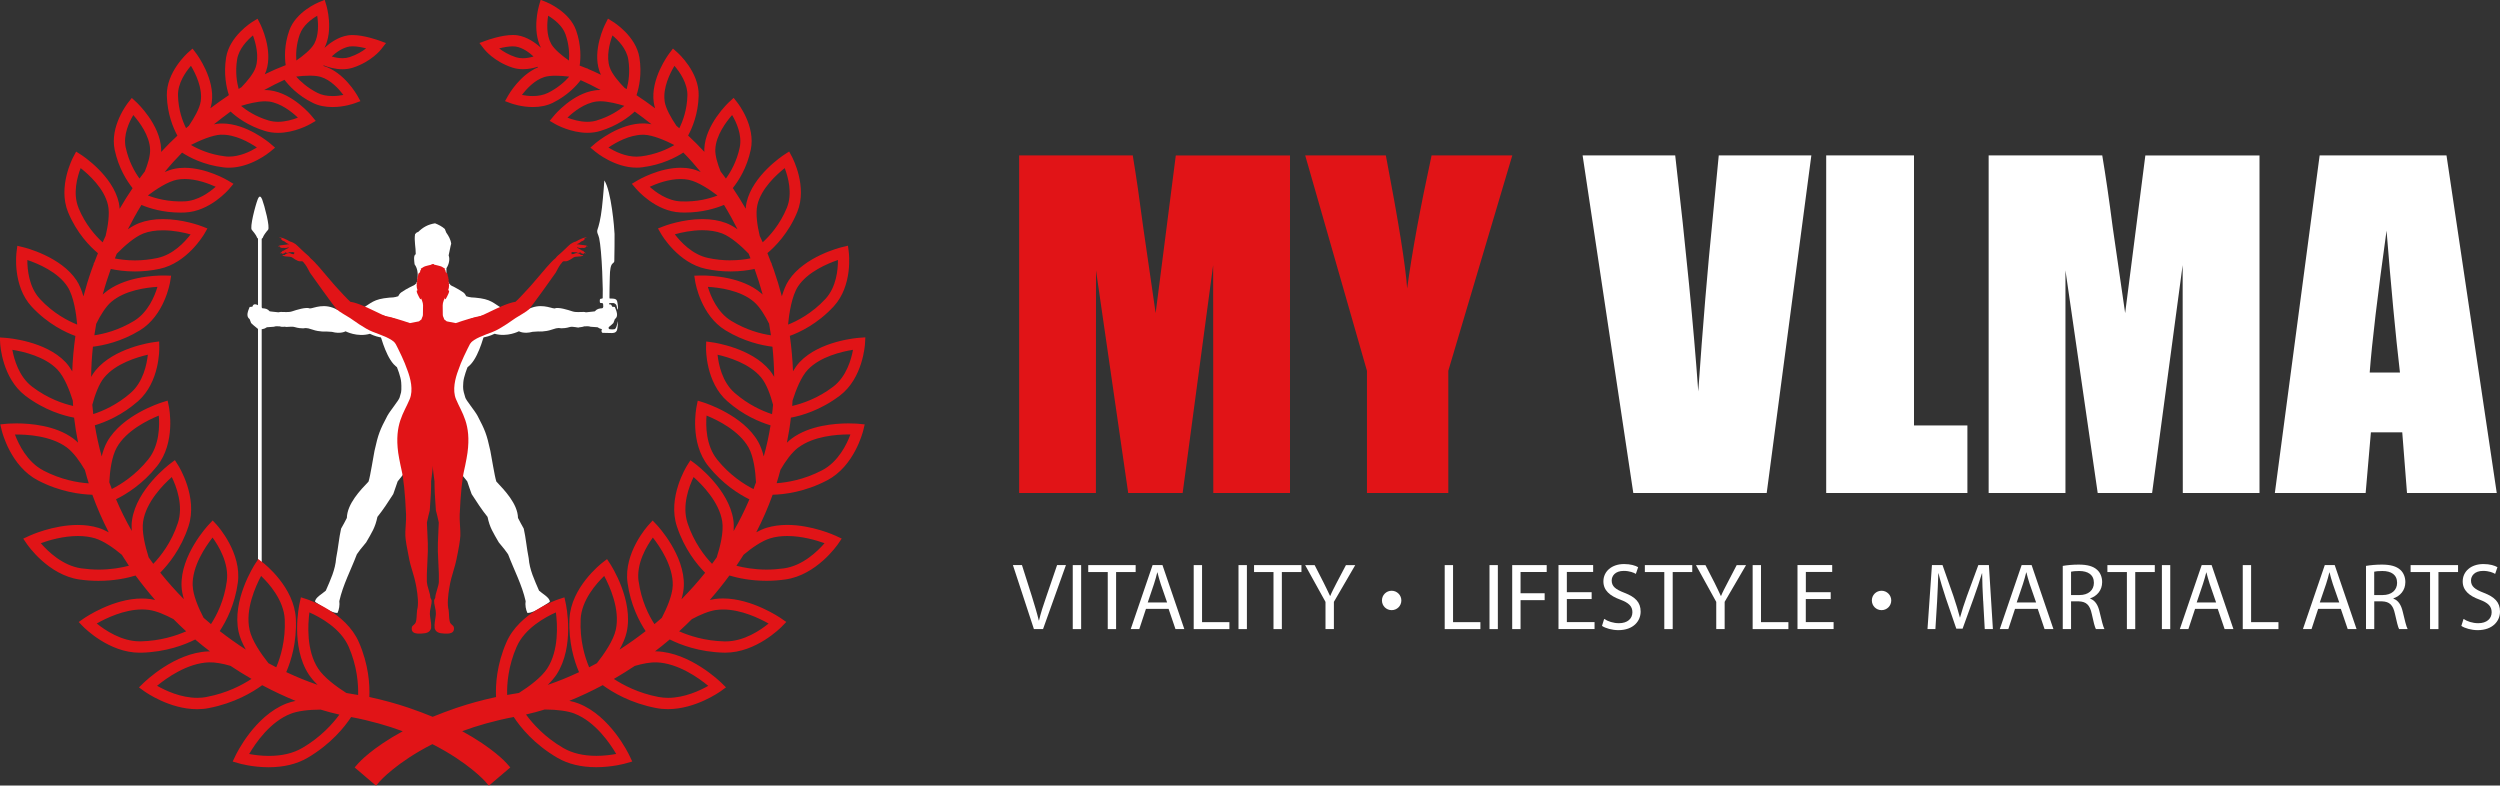 <svg xmlns="http://www.w3.org/2000/svg" id="Layer_2" data-name="Layer 2" viewBox="0 0 500 157.1"><rect x="0" y="0" width="500" height="157.1" fill="#333333" stroke="none"/><defs><style>      .cls-1 {        fill: #fff;      }      .cls-1, .cls-2 {        stroke-width: 0px;      }      .cls-2 {        fill: #e11417;      }    </style></defs><g id="Ebene_1" data-name="Ebene 1"><g><g><g><path class="cls-2" d="M258,31.08v67.52h-15.34l-.03-45.58-6.1,45.58h-10.89l-6.44-44.53-.02,44.53h-15.35V31.08h22.72c.68,4.06,1.37,8.84,2.09,14.36l2.49,17.18,4.03-31.53h22.84Z"></path><path class="cls-2" d="M302.46,31.08l-12.8,43.08v24.44h-16.27v-24.44l-12.35-43.08h16.13c2.52,13.19,3.95,22.05,4.26,26.61.97-7.2,2.61-16.08,4.89-26.61h16.13Z"></path><path class="cls-1" d="M362.27,31.08l-8.93,67.52h-26.68l-10.14-67.52h18.52c2.15,18.61,3.69,34.35,4.61,47.21.9-13,1.87-24.56,2.89-34.65l1.21-12.56h18.52Z"></path><path class="cls-1" d="M382.8,31.08v54.01h10.68v13.51h-28.24V31.08h17.56Z"></path><path class="cls-1" d="M451.9,31.08v67.52h-15.34l-.03-45.58-6.11,45.58h-10.88l-6.45-44.53v44.53h-15.36V31.08h22.72c.68,4.06,1.38,8.84,2.09,14.36l2.49,17.18,4.04-31.53h22.84Z"></path><path class="cls-1" d="M489.3,31.08l10.05,67.52h-17.95l-.95-12.13h-6.27l-1.05,12.13h-18.16l8.96-67.52h25.38ZM479.99,74.5c-.89-7.64-1.78-17.11-2.68-28.37-1.8,12.94-2.92,22.4-3.37,28.37h6.04Z"></path></g><g><g><path class="cls-1" d="M206.78,125.81l-4.2-12.8h1.81l2,6.3c.53,1.73,1.01,3.29,1.37,4.79h.04c.35-1.48.87-3.1,1.46-4.77l2.16-6.32h1.77l-4.58,12.8h-1.82Z"></path><path class="cls-1" d="M216.23,113.02v12.8h-1.68v-12.8h1.68Z"></path><path class="cls-1" d="M221.54,114.41h-3.89v-1.39h9.48v1.39h-3.91v11.41h-1.67v-11.41Z"></path><path class="cls-1" d="M229.19,121.78l-1.33,4.03h-1.71l4.37-12.8h1.97l4.37,12.8h-1.77l-1.37-4.03h-4.55ZM233.42,120.49l-1.27-3.68c-.28-.85-.47-1.6-.66-2.33h-.04c-.19.73-.38,1.53-.65,2.31l-1.25,3.7h3.87Z"></path><path class="cls-1" d="M238.74,113.02h1.67v11.41h5.47v1.39h-7.14v-12.8Z"></path><path class="cls-1" d="M249.38,113.02v12.8h-1.68v-12.8h1.68Z"></path><path class="cls-1" d="M254.7,114.41h-3.89v-1.39h9.48v1.39h-3.92v11.41h-1.67v-11.41Z"></path><path class="cls-1" d="M265.1,125.81v-5.43l-4.07-7.36h1.9l1.8,3.52c.47.97.88,1.76,1.28,2.65h.04c.34-.84.8-1.68,1.29-2.65l1.85-3.52h1.86l-4.27,7.35v5.44h-1.67Z"></path></g><g><path class="cls-1" d="M288.94,113.02h1.67v11.41h5.47v1.39h-7.14v-12.8Z"></path><path class="cls-1" d="M299.57,113.02v12.8h-1.67v-12.8h1.67Z"></path><path class="cls-1" d="M302.44,113.02h6.9v1.38h-5.23v4.25h4.82v1.38h-4.82v5.79h-1.67v-12.8Z"></path><path class="cls-1" d="M318.33,119.81h-4.96v4.61h5.54v1.39h-7.21v-12.8h6.93v1.38h-5.26v4.05h4.96v1.37Z"></path><path class="cls-1" d="M320.85,123.79c.74.49,1.81.85,2.94.85,1.7,0,2.69-.9,2.69-2.19,0-1.18-.69-1.88-2.42-2.52-2.09-.76-3.38-1.85-3.38-3.65,0-1.99,1.65-3.47,4.14-3.47,1.29,0,2.26.3,2.81.63l-.46,1.34c-.4-.25-1.25-.6-2.42-.6-1.75,0-2.41,1.04-2.41,1.92,0,1.19.78,1.78,2.54,2.46,2.17.83,3.25,1.88,3.25,3.76s-1.44,3.71-4.46,3.71c-1.24,0-2.59-.38-3.27-.85l.43-1.39Z"></path><path class="cls-1" d="M332.86,114.41h-3.89v-1.39h9.48v1.39h-3.91v11.41h-1.68v-11.41Z"></path><path class="cls-1" d="M343.25,125.81v-5.43l-4.06-7.36h1.9l1.81,3.52c.47.97.87,1.76,1.27,2.65h.04c.34-.84.8-1.68,1.3-2.65l1.83-3.52h1.87l-4.28,7.35v5.44h-1.67Z"></path><path class="cls-1" d="M350.53,113.02h1.67v11.41h5.48v1.39h-7.15v-12.8Z"></path><path class="cls-1" d="M366.13,119.81h-4.97v4.61h5.56v1.39h-7.22v-12.8h6.94v1.38h-5.27v4.05h4.97v1.37Z"></path></g><g><path class="cls-1" d="M396.63,120.19c-.09-1.78-.2-3.96-.2-5.53h-.04c-.46,1.48-.97,3.09-1.62,4.86l-2.25,6.21h-1.26l-2.09-6.09c-.61-1.83-1.1-3.46-1.47-4.98h-.04c-.04,1.59-.14,3.72-.24,5.66l-.34,5.49h-1.58l.89-12.8h2.11l2.18,6.19c.53,1.57.95,2.97,1.3,4.3h.03c.35-1.29.81-2.7,1.38-4.3l2.28-6.19h2.11l.8,12.8h-1.63l-.31-5.62Z"></path><path class="cls-1" d="M403,121.78l-1.33,4.03h-1.71l4.37-12.8h1.99l4.36,12.8h-1.77l-1.36-4.03h-4.55ZM407.22,120.49l-1.28-3.68c-.28-.85-.48-1.6-.66-2.33h-.04c-.19.73-.38,1.53-.65,2.31l-1.25,3.7h3.88Z"></path><path class="cls-1" d="M412.56,113.18c.83-.15,2.05-.26,3.17-.26,1.77,0,2.93.34,3.7,1.05.63.56,1,1.44,1,2.45,0,1.67-1.06,2.8-2.39,3.25v.06c.96.34,1.56,1.26,1.86,2.58.42,1.78.72,3.02.99,3.51h-1.71c-.21-.38-.5-1.46-.83-3.05-.38-1.77-1.09-2.44-2.58-2.5h-1.56v5.55h-1.66v-12.63ZM414.22,119.01h1.68c1.77,0,2.88-.97,2.88-2.44,0-1.64-1.2-2.37-2.95-2.37-.79,0-1.35.06-1.62.14v4.67Z"></path><path class="cls-1" d="M425.38,114.41h-3.9v-1.39h9.48v1.39h-3.91v11.41h-1.67v-11.41Z"></path><path class="cls-1" d="M434.05,113.02v12.8h-1.67v-12.8h1.67Z"></path><path class="cls-1" d="M439.01,121.78l-1.33,4.03h-1.71l4.37-12.8h1.98l4.36,12.8h-1.76l-1.37-4.03h-4.53ZM443.22,120.49l-1.27-3.68c-.29-.85-.47-1.6-.67-2.33h-.03c-.2.73-.38,1.53-.66,2.31l-1.25,3.7h3.88Z"></path><path class="cls-1" d="M448.55,113.02h1.67v11.41h5.47v1.39h-7.14v-12.8Z"></path><path class="cls-1" d="M463.63,121.78l-1.32,4.03h-1.72l4.37-12.8h1.98l4.37,12.8h-1.77l-1.37-4.03h-4.55ZM467.85,120.49l-1.28-3.68c-.29-.85-.47-1.6-.66-2.33h-.04c-.19.73-.38,1.53-.65,2.31l-1.26,3.7h3.88Z"></path><path class="cls-1" d="M473.19,113.18c.83-.15,2.05-.26,3.17-.26,1.77,0,2.92.34,3.71,1.05.62.56,1,1.44,1,2.45,0,1.67-1.06,2.8-2.39,3.25v.06c.97.34,1.55,1.26,1.86,2.58.42,1.78.72,3.02.99,3.51h-1.71c-.21-.38-.48-1.46-.83-3.05-.38-1.77-1.08-2.44-2.58-2.5h-1.56v5.55h-1.65v-12.63ZM474.84,119.01h1.7c1.76,0,2.88-.97,2.88-2.44,0-1.64-1.19-2.37-2.94-2.37-.81,0-1.35.06-1.64.14v4.67Z"></path><path class="cls-1" d="M486.01,114.41h-3.89v-1.39h9.49v1.39h-3.92v11.41h-1.68v-11.41Z"></path><path class="cls-1" d="M492.71,123.79c.73.49,1.8.85,2.94.85,1.7,0,2.68-.9,2.68-2.19,0-1.18-.68-1.88-2.41-2.52-2.09-.76-3.38-1.85-3.38-3.65,0-1.99,1.65-3.47,4.14-3.47,1.3,0,2.26.3,2.81.63l-.46,1.34c-.4-.25-1.25-.6-2.41-.6-1.75,0-2.42,1.04-2.42,1.92,0,1.19.78,1.78,2.55,2.46,2.17.83,3.25,1.88,3.25,3.76s-1.45,3.71-4.47,3.71c-1.23,0-2.58-.38-3.26-.85l.44-1.39Z"></path></g><path class="cls-1" d="M280.27,120.09c0,1.09-.87,1.94-1.94,1.94s-1.94-.85-1.94-1.94.87-1.94,1.94-1.94,1.94.87,1.94,1.94Z"></path><path class="cls-1" d="M378.25,120.09c0,1.09-.87,1.94-1.94,1.94s-1.94-.85-1.94-1.94.87-1.94,1.94-1.94,1.94.87,1.94,1.94Z"></path></g></g><g><g><path class="cls-1" d="M120.87,36.09s-.21,3.08-.48,5.45c-.27,2.36-.66,3.72-.87,4.3-.25.66.14,1.01.31,1.77.25,1.15.49,3.85.61,6.69.14,3.3.13,4.33.1,5.28,0,.21-.36.12-.48.2-.06.05-.11.12-.11.38,0,.26.03.43.14.43.2.02.43.02.47.08.05.08.11.26.09.69-.02.43-.16,1.2-.17,1.81-.01.7.12,2.09.13,2.24.01.25-.2.39-.23.45-.04.07-.08.16-.08.31,0,.15.07.4.24.4.15,0,1.58.03,1.77.04.19,0,.93.03,1.1-.63.15-.59.18-1.5.15-1.69-.04-.19-.17,1.44-.66,1.55-.27.06-.56.06-.99,0-.12-.02-.21-.17-.21-.29s.31-1.21.32-2.29c0-.79-.22-2.14-.22-2.34,0-.21.02-.31.2-.3.17,0,.68-.01.75,0,.07.02.45.15.55.49.1.34.16.82.24.82.07,0,.09-.58-.04-1.31-.06-.38-.12-.68-.46-.81-.27-.1-.7-.1-1.07-.11-.09,0-.07-.09-.08-.25-.03-.67.05-2.46.07-4.05.02-1.55.19-2.38.55-2.69.43-.38.34-.22.36-1.2.01-.82.07-3.66.04-4.71-.03-1.04-.64-8.57-2.04-10.71Z"></path><g><path class="cls-1" d="M52.41,39.85c-.18-.46-.35-.53-.43-.53s-.25.06-.43.53c-.48,1.23-1.65,5.67-1.18,6.13.26.27.85,1.07.95,1.33.1.25.14.47.67.47s.57-.21.66-.47c.1-.26.68-1.07.95-1.33.46-.47-.71-4.9-1.18-6.13Z"></path><path class="cls-1" d="M52.34,114.19s-.05.1-.37.1-.37-.1-.37-.1V47.42h.74v66.77Z"></path></g><g><path class="cls-1" d="M90.24,57.12c-.31-.28-.79-.78-.92-1.54q-.05-.45-.03-1.95c.46-.67.75-1.72.44-2.56.28-1.21.34-1.78.51-2.32-.09-.82-.53-1.6-.98-2.21-.11-.25-.2-.5-.3-.75-.56-.51-1.27-.86-1.95-1.13-1.43.24-2.37.75-3.43,1.78-.19-.08-.45.28-.57.4-.21,1.34.16,2.66.14,4-.53.23-.28,1.52-.23,2.03.68.9.71,2.15.53,3.35-.19.44-.32.68-.7.9h7.48Z"></path><path class="cls-1" d="M85.52,86.74c.36-.11.73-.17,1.13-.17.14,0,.29,0,.43.02l1.27-7.17-2.06-.65-2.07.65,1.3,7.32Z"></path><path class="cls-1" d="M86.04,85.43l-.18-1.02-.9-5.18,1.43-.46-5.79-3.12c.12.88-.18,1.02-.22,1.64-.06,1.09-.2,1.24-.46,2.22-.14.54-1.87,2.61-2.43,3.62-1.52,2.88-1.84,3.66-2.59,7.04-.25,1.2-.82,5.01-1.19,6.14-1.65,1.72-4.27,4.46-4.34,7.28-.36.71-.74,1.43-1.15,2.13-.43,1.89-.59,3.96-.99,5.91-.17,2.35-1.16,4.4-2.07,6.5-.51.5-2.28,1.46-2.13,2.25.48.24,2.88,2.22,4.47,2.21.32-.65.47-1.63.36-2.36.73-3.27,2.33-6.25,3.51-9.37q.45-.72,1.86-2.38c1.14-1.99,1.81-2.95,2.25-5.1,1.15-1.43,2.17-3,3.17-4.56.3-.85.6-1.7.88-2.54.38-.49.77-.97,1.16-1.45,1.72-2.14,3.45-4.31,4.73-6.81,0,.01,0,0,.01,0,.09-.1.61-1.19.97-1.93-.2-.41-.36-.71-.36-.65Z"></path><path class="cls-1" d="M86.95,85.43l.18-1.02.9-5.18-1.44-.46,5.79-3.12c-.11.88.18,1.02.22,1.64.06,1.09.2,1.24.46,2.22.14.54,1.88,2.61,2.43,3.62,1.51,2.88,1.84,3.66,2.58,7.04.25,1.2.83,5.01,1.2,6.14,1.63,1.72,4.27,4.46,4.33,7.28.36.71.75,1.43,1.15,2.13.43,1.89.59,3.96.99,5.91.17,2.35,1.17,4.4,2.07,6.5.51.5,2.28,1.46,2.14,2.25-.49.24-2.89,2.22-4.47,2.21-.32-.65-.48-1.63-.35-2.36-.73-3.27-2.33-6.25-3.51-9.37q-.46-.72-1.86-2.38c-1.14-1.99-1.81-2.95-2.25-5.1-1.16-1.43-2.17-3-3.18-4.56-.3-.85-.61-1.7-.88-2.54-.38-.49-.78-.97-1.16-1.45-1.72-2.14-3.46-4.31-4.73-6.81,0,.01,0,0-.01,0-.08-.1-.6-1.19-.97-1.93.21-.41.36-.71.36-.65Z"></path><path class="cls-1" d="M85.86,84.41l.18,1.02c0-.06.15.24.36.65.21-.41.36-.71.36-.65l.2-1.13c-.1,0-.2-.01-.3-.01-.28,0-.55.04-.79.12Z"></path><g><path class="cls-1" d="M83.01,56.94s-1.62.73-2.77,1.54c-.28.2-.46.49-.6.77-1.24.24-2.86,1.44-3.3,3.57-.77,3.73-.9,2.94-.63,3.28.28.36,1.19,4.69,3.01,6.73.29.32.67.61.67.61,0,0,.78,1.91.85,3.04.03.36.09,2.08.11,2.28.25,1.89,1.15.4,1.18.55.6,3.06,5.07,2.66,5.07,2.66v-25.15l-3.58.12Z"></path><path class="cls-1" d="M89.89,56.94s1.62.73,2.77,1.54c.27.2.46.49.59.77,1.25.24,2.87,1.44,3.31,3.57.76,3.73.9,2.94.63,3.28-.29.36-1.18,4.69-3.01,6.73-.29.32-.67.61-.67.61,0,0-.78,1.91-.85,3.04-.02.36-.09,2.08-.11,2.28-.25,1.89-1.14.4-1.18.55-.6,3.06-5.07,2.66-5.07,2.66v-25.15l3.59.12Z"></path></g><g><path class="cls-1" d="M79.26,59.44c-4.13.18-4.54.79-6.48,2.04-.53-.17-.94-.43-1.43-.42-1.55.04-2.96.54-3.84.92-2.66-1.5-4.73-.31-5.53-.29-.75-.33-2.7.29-3.59.59-.7.23-1.56.09-2.17.11v-.02s-.04.02-.06.02c-.14,0-.27.02-.37.06-.07,0-.14,0-.21,0-.58-.03-1.35-.17-1.63-.18-.48-.52-.84-.57-1.48-.62-.43-.34-1.6-1.33-1.95-.43-.01.03-.03.08-.04.12-.19.02-.36.03-.55.05-.31.78-.82,1.86,0,2.44.11.25.21.51.29.78.72.71,1.04.85,1.38,1.18.67.12,1.21.07,1.78-.34.47-.05.95-.08,1.4-.1.42-.17.72-.06,1.13-.08.63.22,1.04,0,1.18.09.19.11,1.24-.14,1.87.06.62.2,1.37.26,1.67.25.31,0,.49-.24,1.89.26,1.39.49,2.73.37,2.73.37,0,0,.54.04,1.13.07,1.78.48,2.73-.11,2.73-.11,0,0,2.34,1.23,4.87.5,3.56,1.75,6.22.18,6.22.18,4.66-1.99.5-7.56-.94-7.49Z"></path><path class="cls-1" d="M93.63,59.44c4.13.18,4.55.79,6.48,2.04.54-.17.94-.43,1.44-.42,1.55.04,2.96.54,3.83.92,2.66-1.5,4.74-.31,5.53-.29.75-.33,2.69.29,3.6.59.7.23,1.55.09,2.17.11v-.02s.04.02.06.02c.14,0,.27.02.38.06.07,0,.14,0,.21,0,.58-.03,1.35-.17,1.63-.18.48-.52.84-.57,1.49-.62.43-.34,1.6-1.33,1.94-.43.01.03.03.08.04.12.18.02.36.03.54.05.31.78.82,1.86,0,2.44-.11.25-.21.51-.29.78-.72.71-1.04.85-1.38,1.18-.67.12-1.21.07-1.79-.34-.47-.05-.95-.08-1.4-.1-.43-.17-.84-.06-1.25-.08-.63.22-.92.13-1.06.22-.18.11-1.23-.27-1.86-.08-.62.2-1.36.26-1.68.25-.3,0-.5-.24-1.89.26-1.39.49-2.73.37-2.73.37,0,0-.54.04-1.11.07-1.79.48-2.74-.11-2.74-.11,0,0-2.33,1.23-4.87.5-3.57,1.75-6.22.18-6.22.18-4.66-1.99-.5-7.56.94-7.49Z"></path></g><path class="cls-1" d="M86.9,84.04c-.1-.01-.2-.02-.31-.02-.27,0-.54.05-.78.12-.88.28-1.52,1.02-1.52,1.89,0,.72.43,1.35,1.08,1.71.36.19.77.31,1.22.31.29,0,.57-.05.82-.13.87-.29,1.47-1.03,1.47-1.88,0-1.03-.87-1.87-1.99-2Z"></path></g><g><g><path class="cls-2" d="M86.82,52.81c-.85.2-1.78.4-2.03.54-.27.16-.43.29-.7.41h.14s-.05.17-.05.17l-.19.31s.05-.02.05.05c0,.11-.11.25-.34.44-.04-.03-.06-.01-.05.06v.11l-.07.37c-.16.18-.04.33-.11.44-.06.11-.08.25-.03.43-.14.15.02.26,0,.33l-.14.16v.11s.06,0,.06,0v.16s-.04,0-.04.16c-.01,1.39,1.3,2.8,1.29,4.02-.02,1.23-.03,1.94-.03,1.94-.03.36-.27.59-.26.83l-.53.42-1.8.35s-8.56-3-6.82-.86c2.18,2.62,3.33,4.05,3.45,4.3.03-.25.6.81,1.72,3.19.46.98.83,1.9,1.13,2.76.63,1.65,1.23,4,.47,5.82-1.15,2.78-3.08,4.93-2.3,10.73.12.75.26,1.58.46,2.49h0c.06.25.11.49.16.73,0,.05.02.09.03.14.43,1.83.74,4.84.92,9.03.02.46,0,1.16-.07,2.11-.07.95-.09,1.65-.07,2.11.04.85.31,2.46.8,4.82.04.3.31,1.28.8,2.91.04.12.11.39.21.74.18.7.31,1.31.4,1.84.27,1.54.47,3.4.14,4.54h0c-.12.73-.01,2.32-.45,2.74-.43.43-.61.42-.63.93-.04.96.88,1.08,1.89,1.03,1.18-.04,1.77-.3,1.99-1.09-.03-.03.03-.35.01-.63-.01-.28-.05-.66-.13-1.14-.08-.48-.12-.84-.13-1.09-.01-.32.05-.77.18-1.34.13-.57.19-1,.18-1.28-.01-.14-.09-.34-.24-.58-.02-.39-.14-.93-.36-1.61-.22-.69-.34-1.21-.36-1.56-.03-.85,0-2.15.1-3.89.1-1.75.13-3.05.09-3.9-.12-2.77-.18-4.14-.18-4.1.23-1.07.42-1.88.57-2.42.2-2.57.3-4.51.27-5.83.36-2.68.53-4.47.5-5.37,0,.14-.04-.14-.14-.83,0,0,.33.11.53.11-.03-.75-.31-37.33-.31-37.33Z"></path><path class="cls-2" d="M84.26,59.52s-.06.6-.3.17c-.24-.43-.87-1.59-.51-1.62.36-.02.49.01.56.11.08.09.25,1.34.25,1.34Z"></path><path class="cls-2" d="M77.89,63.46c-.5,0-2.09-.85-3.08-1.3-.99-.46-3.24-1.6-4.74-1.8-.48-.39-2.35-2.43-3.03-3.18-.68-.75-2.62-3.09-3.23-3.78-.53-.6-1.21-1.35-1.77-1.8h.01c-.27-.42-.79-.75-1-.97-.23-.24-1.05-.94-1.14-1.07-.09-.12-.66-.6-.79-.73-.2-.16-.79-.48-1.12-.53-.26-.16-.94-.51-1.11-.56-.05-.01-.21-.12-.36-.14-.17-.06-.4-.12-.68-.11.03.02-.05.08.47.17-.04.04-.07.09-.08.18.06.14.29.35.66.44.12.11.45.4.72.47.09.04.17.09.23.11-.12-.03-.4.02-.45.04-.06.02-.76.12-.82.11-.02,0-.14,0-.27.03-.19.01-.44.06-.71.2.04.01-.01.09.35,0-.02.04-.02.09,0,.15.14.19.56.25.7.18.15.01.61.1,1-.1.05.04.13.07.13.07,0,0-.54.27-.6.31-.05.03-.27.16-.42.26-.13.02-.27.06-.42.12.02,0,0,.05.18.04-.02.01-.04.02-.06.03-.15.08-.31.21-.48.38.04,0,.02.08.31-.12,0,.05.02.09.06.16.09.08.56.01.71-.24.05-.08.06-.03.06-.03,0,0,.22.31.78-.01.15,0,.66,0,.69-.05.02.02.21.13.31.13-.05.09-.11.22-.08.32-.09-.02-.43-.01-.53-.07-.1-.06-.48-.36-1.22.09-.02.03-.06.09-.1.14-.09.01-.2.02-.28.02-.16.01-.2.09-.18.15.35.09.58.11.72.12.07.01.16.02.27.02.41.03.66.05.84.13.18.08,1.1.86,1.7.82.6-.04.51.07.55.1.02.01.05.04.09.06,0,.02.27.41.32.41.46.6.75,1.33.98,1.69.27.43,4.94,6.92,5.36,7.35.43.43,2.09,1.37,2.66,1.73.56.36,2.88,2.12,4.57,2.77,1.69.66,3.69,1.28,4.6,2.37l.63-4.59c-.35-.25-1.41-.68-1.9-.68Z"></path></g><g><path class="cls-2" d="M86.35,52.81c.85.2,1.78.4,2.03.54.27.16.43.29.7.41h-.14s.04.17.04.17l.19.31s-.05-.02-.06.05c0,.11.11.25.35.44.04-.03.05-.01.05.06v.11s.06.37.06.37c.16.18.04.33.11.44.06.11.08.25.03.43.13.15-.03.26,0,.33l.13.16v.11s-.06,0-.06,0v.16s.04,0,.04.16c.01,1.39-1.3,2.8-1.28,4.02.01,1.23.02,1.94.02,1.94.03.36.26.59.26.83l.53.42,1.8.35s8.55-3,6.81-.86c-2.18,2.62-3.33,4.05-3.45,4.3-.03-.25-.59.81-1.72,3.19-.46.98-.83,1.9-1.12,2.76-.63,1.65-1.23,4-.47,5.82,1.15,2.78,3.08,4.93,2.3,10.73-.11.75-.26,1.58-.45,2.49h0c-.06.25-.11.49-.16.73-.01.05-.02.09-.03.14-.43,1.83-.74,4.84-.92,9.03-.02.46,0,1.16.06,2.11.07.95.09,1.65.07,2.11-.04.85-.3,2.46-.8,4.82-.04.3-.31,1.28-.79,2.91-.05.12-.12.39-.21.74-.18.7-.31,1.31-.39,1.84-.27,1.54-.47,3.4-.15,4.54h0c.12.73.01,2.32.45,2.74.43.43.6.42.62.93.03.96-.88,1.08-1.88,1.03-1.18-.04-1.78-.3-1.99-1.09.03-.03-.03-.35-.02-.63.01-.28.06-.66.13-1.14.09-.48.12-.84.14-1.09.01-.32-.04-.77-.18-1.34-.14-.57-.19-1-.18-1.28.01-.14.09-.34.23-.58.01-.39.14-.93.36-1.61.22-.69.35-1.21.36-1.56.04-.85,0-2.15-.1-3.89-.1-1.75-.13-3.05-.09-3.9.11-2.77.18-4.14.18-4.1-.23-1.07-.42-1.88-.58-2.42-.2-2.57-.29-4.51-.28-5.83-.37-2.68-.53-4.47-.5-5.37,0,.14.05-.14.15-.83,0,0-.33.11-.53.11.04-.75.31-37.33.31-37.33Z"></path><path class="cls-2" d="M88.91,59.52s.06.6.3.17c.24-.43.87-1.59.51-1.62-.36-.02-.49.01-.56.11s-.25,1.34-.25,1.34Z"></path><path class="cls-2" d="M95.28,63.46c.5,0,2.09-.85,3.08-1.3.99-.46,3.25-1.6,4.74-1.8.48-.39,2.35-2.43,3.03-3.18.68-.75,2.63-3.09,3.24-3.78.53-.6,1.21-1.35,1.77-1.8h0c.27-.42.79-.75,1-.97.23-.24,1.05-.94,1.14-1.07.08-.12.65-.6.79-.73.2-.16.79-.48,1.11-.53.26-.16.95-.51,1.11-.56.05-.01.21-.12.36-.14.17-.06.4-.12.68-.11-.04.02.06.08-.47.17.03.04.06.09.07.18-.06.14-.29.35-.66.44-.13.11-.45.4-.72.47-.08.04-.17.09-.23.11.12-.03.39.02.45.04.05.02.75.12.82.11.02,0,.14,0,.27.03.19.01.43.06.7.2-.04.01,0,.09-.35,0,.02.04.02.09,0,.15-.14.19-.56.25-.69.18-.14.01-.61.1-1.01-.1-.04.04-.13.07-.13.07,0,0,.53.27.6.31.04.03.27.16.42.26.13.02.27.06.42.12-.03,0,0,.05-.18.04.02.01.04.02.05.03.14.08.32.21.48.38-.04,0-.02.08-.31-.12,0,.05-.03.09-.07.16-.09.08-.56.01-.71-.24-.05-.08-.06-.03-.06-.03,0,0-.21.31-.78-.01-.15,0-.66,0-.7-.05-.02.02-.21.13-.3.13.05.09.11.22.07.32.09-.02.43-.01.53-.07.1-.06.48-.36,1.22.09.01.03.06.09.09.14.09.01.2.02.29.02.16.01.2.09.17.15-.35.09-.57.11-.71.12-.08.01-.17.02-.28.02-.41.03-.66.05-.83.13-.18.08-1.1.86-1.7.82-.59-.04-.51.07-.55.1-.01.01-.05.04-.09.06,0,.02-.27.41-.32.41-.46.6-.76,1.33-.98,1.69-.27.43-4.93,6.92-5.36,7.35-.43.43-2.1,1.37-2.66,1.73-.57.36-2.89,2.12-4.57,2.77-1.69.66-3.69,1.28-4.59,2.37l-.64-4.59c.35-.25,1.42-.68,1.91-.68Z"></path></g></g></g><path class="cls-2" d="M167.99,79.11c4.59-3.5,4.99-10.1,5.01-10.38l.07-1.26-1.25.09c-.32.02-7.84.6-11.86,4.83-.5.53-.95,1.17-1.36,1.86-.09-2.35-.3-4.71-.63-7.08,1.89-.68,5.5-2.35,8.77-5.89,3.84-4.16,3.05-10.64,3.01-10.91l-.16-1.23-1.2.29c-.31.07-7.5,1.86-10.64,6.63-.59.89-1.03,2.02-1.38,3.2-.47-1.78-1.01-3.57-1.63-5.35-.15-.4-.29-.81-.45-1.21l.07-.03-.16-.19c-.23-.63-.47-1.24-.72-1.86,1.51-1.26,4.22-3.95,5.97-8.22,2.08-5.07-.92-10.78-1.05-11.03l-.57-1.07-1.02.66c-.25.17-6.28,4.13-7.5,9.54-.09.39-.14.8-.17,1.24-.82-1.42-1.68-2.79-2.58-4.13,1.14-1.42,2.82-4.02,3.59-7.66,1-4.72-2.53-9.24-2.68-9.43l-.74-.95-.89.82c-.2.18-4.78,4.5-4.98,9.39,0,.2,0,.39.01.59-1.06-1.15-2.14-2.24-3.25-3.26.83-1.53,2.02-4.32,2.11-7.98.12-4.69-4.06-8.46-4.24-8.62l-.9-.8-.73.96c-.16.21-3.8,5.1-3.11,9.84.05.37.15.75.27,1.15-1.24-.93-2.47-1.8-3.72-2.62.5-1.52,1.11-4.22.58-7.53-.68-4.26-5.07-7.03-5.26-7.14l-1.03-.64-.54,1.08c-.11.21-2.59,5.2-1.18,9.38.09.25.19.51.32.77-.9-.44-1.78-.84-2.67-1.21l.02-.05-.28-.06c-.43-.18-.88-.36-1.33-.52.21-1.41.35-4.03-.71-7.04-1.32-3.75-5.76-5.58-5.95-5.66l-1.14-.46-.34,1.18c-.06.2-1.4,4.88.39,8.42-1.09-1-2.74-2.18-4.65-2.49-.3-.05-.63-.07-.97-.07-2.27,0-5.13,1.03-5.25,1.08l-1.43.52.93,1.2c.08.11,1.95,2.5,5.67,3.72.65.21,1.36.32,2.11.32,1.1,0,2.14-.23,2.95-.49l.04.13c-3.59,1.49-5.84,5.43-5.94,5.61l-.64,1.14,1.23.45c.08.03,2.02.73,4.35.73h0c1.5,0,2.84-.29,3.98-.85,2.91-1.44,4.69-3.37,5.57-4.53,1.21.54,2.55,1.18,3.99,1.97h-.08c-.36,0-.72.02-1.03.07-4.51.62-8.09,4.9-8.24,5.09l-.84,1.01,1.14.66c.13.07,3.06,1.73,6.42,1.73h0c.9,0,1.75-.12,2.54-.36,3.44-1.03,5.75-2.81,6.91-3.89,1.08.77,2.2,1.62,3.35,2.54-.48-.09-.94-.15-1.38-.16-4.95-.16-9.64,3.81-9.84,3.97l-1,.86,1.02.84c.15.13,3.87,3.17,8.22,3.17h0c.38,0,.75-.02,1.11-.07,3.94-.49,6.78-2,8.24-2.95,1.19,1.2,2.35,2.51,3.48,3.89-.66-.29-1.33-.53-1.98-.65-.63-.14-1.31-.2-2.02-.2-4.33,0-8.46,2.43-8.64,2.53l-1.14.68.86,1c.16.19,3.88,4.52,8.86,4.73.3.02.6.02.9.02h0c3.52,0,6.26-.88,7.81-1.53.96,1.56,1.86,3.19,2.71,4.88-.75-.52-1.53-.96-2.28-1.25-1.38-.52-2.96-.79-4.72-.79-3.99,0-7.54,1.34-7.69,1.4l-1.22.47.65,1.13c.14.23,3.41,5.78,8.92,6.95,1.62.35,3.29.52,4.95.52h0c1.97,0,3.62-.25,4.8-.5.6,1.67,1.14,3.38,1.62,5.12-.09-.09-.18-.17-.28-.25-3.85-3.31-10.02-3.56-11.83-3.56-.2,0-.3,0-.3,0l-1.27.04.2,1.26c.05.27,1.16,6.69,6.03,9.66,3.7,2.25,7.25,3.02,9.4,3.28.21,1.99.33,4.01.35,6.03-.27-.48-.57-.91-.88-1.29-3.69-4.5-11.17-5.57-11.49-5.61l-1.23-.17-.03,1.26c0,.27-.08,6.89,4.26,10.69,3.2,2.82,6.52,4.18,8.64,4.82-.33,2.07-.78,4.15-1.36,6.22-.27-1.06-.62-2.06-1.09-2.9-2.99-5.35-10.6-7.78-10.93-7.89l-1.18-.37-.24,1.21c-.06.29-1.42,7.19,2.38,11.91,2.85,3.56,6.1,5.59,8.19,6.62-.93,2.18-1.98,4.3-3.15,6.34.05-.78.04-1.53-.06-2.23-.91-6.13-7.34-11.01-7.61-11.21l-.97-.72-.65,1.02c-.16.26-3.98,6.41-2.06,12.2,1.5,4.56,4.03,7.65,5.65,9.28-1.49,1.86-3.08,3.63-4.73,5.31.26-.92.44-1.84.47-2.68.21-6.14-5.18-11.96-5.41-12.2l-.83-.88-.81.89c-.21.22-5.03,5.59-4.21,11.56.6,4.43,2.34,7.73,3.62,9.67-1.71,1.33-3.45,2.57-5.23,3.71.66-1.18,1.19-2.38,1.44-3.52,1.4-6.32-3.08-13.28-3.27-13.58l-.66-1.01-.96.74c-.25.2-6.26,4.9-6.55,11.2-.22,4.71.95,8.45,1.91,10.67-2.1.99-4.19,1.84-6.27,2.55.69-.67,1.31-1.38,1.78-2.09,3.66-5.63,1.91-13.86,1.83-14.22l-.26-1.2-1.17.38c-.32.1-7.83,2.63-10.43,8.6-1.95,4.47-2.19,8.49-2.08,10.96-2.73.58-5.41,1.32-7.99,2.19-1.68.58-3.24,1.17-4.68,1.76-1.44-.59-3-1.18-4.68-1.76-2.58-.88-5.26-1.61-7.99-2.2.11-2.47-.14-6.48-2.09-10.96-2.59-5.97-10.1-8.5-10.42-8.6l-1.18-.38-.26,1.2c-.09.35-1.84,8.59,1.83,14.22.46.71,1.08,1.41,1.77,2.09-2.07-.71-4.17-1.56-6.27-2.55.96-2.22,2.14-5.96,1.92-10.67-.3-6.3-6.29-11.01-6.55-11.2l-.96-.74-.66,1.01c-.19.3-4.66,7.26-3.27,13.58.25,1.13.78,2.34,1.44,3.52-1.77-1.15-3.52-2.39-5.22-3.71,1.28-1.94,3.01-5.24,3.62-9.67.81-5.96-4.01-11.33-4.21-11.56l-.82-.89-.83.88c-.22.24-5.61,6.06-5.4,12.2.02.84.2,1.75.47,2.67-1.66-1.68-3.24-3.45-4.73-5.31,1.62-1.63,4.16-4.72,5.65-9.27,1.91-5.8-1.9-11.95-2.07-12.21l-.65-1.02-.96.72c-.27.21-6.69,5.09-7.6,11.21-.11.69-.12,1.44-.07,2.22-1.16-2.04-2.22-4.15-3.14-6.33,2.09-1.03,5.35-3.05,8.19-6.61,3.79-4.73,2.44-11.62,2.38-11.91l-.25-1.21-1.17.37c-.34.11-7.95,2.53-10.94,7.89-.46.84-.82,1.83-1.08,2.9-.58-2.07-1.03-4.15-1.37-6.22,2.11-.64,5.43-2,8.64-4.82,4.33-3.8,4.26-10.41,4.25-10.69l-.02-1.26-1.24.17c-.31.04-7.79,1.11-11.48,5.61-.32.39-.61.83-.89,1.31.02-2.03.14-4.04.36-6.04,2.14-.26,5.71-1.02,9.4-3.28,4.87-2.97,5.99-9.39,6.03-9.66l.21-1.26-1.28-.04s-.1,0-.3,0c-1.8,0-7.97.25-11.83,3.56-.09.08-.19.16-.28.25.47-1.74,1.02-3.45,1.62-5.12,1.19.25,2.83.5,4.81.5,1.65,0,3.32-.17,4.94-.52,5.51-1.17,8.78-6.72,8.93-6.95l.65-1.13-1.22-.47c-.15-.06-3.71-1.4-7.69-1.4-1.76,0-3.34.27-4.72.79-.76.29-1.53.73-2.29,1.25.86-1.68,1.76-3.31,2.72-4.87,1.55.65,4.29,1.53,7.8,1.53.3,0,.6,0,.9-.02,4.98-.21,8.7-4.54,8.86-4.73l.85-1-1.13-.68c-.17-.1-4.31-2.53-8.64-2.53-.71,0-1.38.06-2.02.2-.63.12-1.3.36-1.97.64,1.12-1.38,2.29-2.67,3.48-3.88,1.45.95,4.3,2.46,8.24,2.95.37.05.73.07,1.12.07,4.36,0,8.06-3.04,8.22-3.17l1.02-.84-1.01-.86c-.19-.16-4.71-3.97-9.55-3.97-.1,0-.19,0-.29,0-.45.01-.91.07-1.39.17,1.15-.93,2.27-1.78,3.34-2.56,1.16,1.08,3.47,2.86,6.93,3.9.79.24,1.65.36,2.55.36,3.35,0,6.29-1.67,6.4-1.73l1.15-.66-.84-1.01c-.14-.19-3.73-4.47-8.23-5.09-.32-.04-.67-.07-1.03-.07-.07,0-.15,0-.22,0,1.48-.82,2.84-1.49,4.07-2.05.87,1.15,2.65,3.13,5.63,4.6,1.14.57,2.48.85,3.98.85,2.33,0,4.27-.7,4.35-.73l1.23-.45-.63-1.14c-.11-.18-2.63-4.61-6.61-5.85-.06-.02-.12-.03-.19-.05l.1-.11c.85.34,2.23.77,3.73.77h0c.75,0,1.46-.11,2.11-.32,3.72-1.22,5.6-3.61,5.67-3.72l.93-1.2-1.42-.52c-.12-.04-2.98-1.08-5.25-1.08-.35,0-.68.02-.98.07-1.91.31-3.56,1.5-4.65,2.49,1.8-3.55.45-8.22.4-8.42l-.36-1.18-1.13.46c-.19.08-4.62,1.9-5.95,5.66-1.04,2.94-.93,5.5-.72,6.94-1.38.52-2.77,1.13-4.18,1.82.11-.22.19-.44.27-.65,1.42-4.19-1.07-9.17-1.17-9.38l-.55-1.08-1.04.64c-.19.12-4.58,2.88-5.25,7.14-.52,3.29.06,5.98.56,7.5-1.23.82-2.46,1.7-3.7,2.63.12-.38.21-.77.27-1.13.69-4.74-2.96-9.64-3.11-9.84l-.73-.96-.91.8c-.17.16-4.36,3.92-4.23,8.62.09,3.66,1.28,6.45,2.11,7.99-1.11,1.02-2.19,2.11-3.25,3.26.01-.2.01-.4,0-.59-.19-4.89-4.78-9.21-4.98-9.39l-.89-.82-.75.95c-.15.19-3.67,4.71-2.67,9.43.77,3.64,2.45,6.24,3.58,7.66-.9,1.33-1.77,2.71-2.59,4.13-.03-.43-.09-.84-.17-1.24-1.21-5.41-7.25-9.38-7.5-9.54l-1.03-.66-.57,1.07c-.13.24-3.12,5.96-1.05,11.03,1.76,4.28,4.47,6.96,5.98,8.22-.25.61-.49,1.23-.72,1.85l-.16.2.07.03c-.15.4-.3.81-.45,1.21-.63,1.78-1.17,3.57-1.64,5.35-.34-1.18-.79-2.31-1.37-3.2-3.14-4.77-10.34-6.56-10.65-6.63l-1.2-.29-.16,1.23c-.04.27-.83,6.75,3,10.91,3.27,3.54,6.89,5.21,8.77,5.89-.33,2.37-.55,4.73-.63,7.08-.41-.69-.86-1.34-1.36-1.86-4.01-4.23-11.54-4.8-11.86-4.83l-1.26-.09.07,1.26c.02.27.42,6.87,5.01,10.38,3.87,2.95,7.74,4.02,9.77,4.4.2,1.68.46,3.35.8,5-.31-.3-.63-.57-.96-.82-3.55-2.64-8.63-3.03-11.36-3.03-1.18,0-1.92.07-1.96.07l-1.28.13.3,1.25c.07.29,1.77,7.1,7.21,9.94,4.45,2.32,8.55,2.81,10.9,2.88.92,2.56,2.02,5.07,3.28,7.52-.7-.38-1.4-.7-2.09-.91-1.24-.38-2.62-.57-4.11-.57-4.93,0-9.51,2.09-9.7,2.18l-1.2.56.74,1.08c.17.25,4.27,6.19,10.5,7.09,1.26.18,2.54.27,3.82.27h0c3.21,0,5.78-.57,7.4-1.06,1.23,1.66,2.53,3.3,3.92,4.89-.34-.08-.68-.15-1.01-.19-.52-.07-1.06-.11-1.62-.11-5.79,0-11.34,3.79-11.58,3.95l-1.08.75.92.95c.21.21,5.13,5.19,11.26,5.19h0c.09,0,.17,0,.26,0,5.02-.11,8.82-1.61,10.86-2.64.97.82,1.95,1.62,2.96,2.38-.12,0-.23,0-.34,0-6.7.24-12.67,6.04-12.92,6.28l-.95.92,1.08.78c.2.14,5.02,3.58,10.55,3.58h0c.8,0,1.59-.07,2.33-.22,5.13-.99,8.75-3.16,10.69-4.58,2.21,1.18,4.44,2.22,6.68,3.14-.66.14-1.28.31-1.82.52-6.4,2.49-10.05,10.11-10.2,10.43l-.56,1.18,1.25.36c.1.04,2.68.78,5.94.78h0c3.02,0,5.62-.63,7.74-1.86,4.7-2.75,7.44-6.17,8.76-8.18,3.89.74,7.31,1.73,10.32,2.84-6.12,3.32-8.72,6.22-8.87,6.39l-.75.85,4.28,3.65.73-.85c.05-.06,3.37-3.82,10.54-7.46,7.13,3.62,10.47,7.36,10.57,7.46l.72.85,4.29-3.65-.75-.85c-.15-.17-2.76-3.07-8.87-6.4,2.99-1.11,6.43-2.1,10.31-2.84,1.32,2.02,4.05,5.44,8.76,8.18,2.12,1.23,4.72,1.86,7.74,1.86,3.27,0,5.84-.74,5.95-.78l1.25-.36-.56-1.18c-.15-.33-3.8-7.95-10.2-10.43-.54-.21-1.15-.38-1.82-.52,2.24-.91,4.47-1.96,6.68-3.14,1.94,1.42,5.56,3.6,10.69,4.58.74.15,1.53.22,2.33.22,5.53,0,10.36-3.44,10.56-3.58l1.07-.78-.94-.92c-.25-.24-6.23-6.04-12.93-6.28-.11,0-.22,0-.33,0,1-.77,1.99-1.56,2.95-2.38,2.05,1.03,5.86,2.53,10.87,2.64.08,0,.17,0,.26,0,6.13,0,11.05-4.98,11.26-5.19l.92-.95-1.09-.75c-.24-.16-5.79-3.95-11.58-3.95-.56,0-1.1.04-1.62.11-.33.05-.66.11-1.01.19,1.39-1.59,2.7-3.22,3.92-4.89,1.62.49,4.2,1.06,7.41,1.06,1.27,0,2.55-.09,3.81-.27,6.23-.9,10.33-6.84,10.51-7.09l.73-1.08-1.19-.56c-.19-.09-4.77-2.18-9.71-2.18-1.48,0-2.86.2-4.1.57-.69.21-1.4.53-2.09.91,1.27-2.45,2.36-4.96,3.28-7.51,2.35-.06,6.46-.56,10.89-2.88,5.45-2.84,7.14-9.65,7.22-9.94l.3-1.25-1.28-.13s-.79-.07-1.96-.07c-2.72,0-7.81.39-11.36,3.03-.32.25-.65.52-.96.83.34-1.66.61-3.32.8-5.01,2.04-.38,5.91-1.46,9.78-4.4ZM159.6,57.29c1.92-2.92,5.93-4.59,7.99-5.29.01,1.89-.3,5.4-2.49,7.77-2.71,2.94-5.74,4.46-7.48,5.15.2-2.29.76-5.78,1.98-7.63ZM119.37,24.09c-.58.18-1.23.27-1.9.27h0c-1.52,0-2.98-.44-3.98-.83,1.21-1.17,3.4-2.9,5.8-3.23.21-.03.46-.05.73-.05,1.56,0,3.5.5,4.85.92-1.1.91-2.94,2.14-5.5,2.91ZM136.16,40.28c-2.65-.11-4.96-1.79-6.22-2.92,1.42-.66,3.81-1.55,6.19-1.55.56,0,1.1.05,1.59.15,1.9.38,4.31,2.02,5.78,3.14-1.53.6-4.11,1.32-7.33,1.18ZM35.36,35.95c.49-.1,1.03-.15,1.58-.15,2.38,0,4.77.9,6.2,1.55-1.27,1.13-3.58,2.81-6.22,2.92-3.22.14-5.82-.59-7.35-1.18,1.6-1.21,3.99-2.78,5.79-3.14ZM53.78,20.3c2.39.33,4.57,2.06,5.8,3.23-1,.39-2.46.83-3.97.83-.68,0-1.32-.09-1.91-.27-2.55-.76-4.39-2-5.49-2.91,1.35-.42,3.28-.92,4.84-.92.26,0,.51.02.73.05ZM7.97,59.77c-2.19-2.37-2.51-5.88-2.5-7.77,2.08.7,6.09,2.37,8,5.29,1.3,1.97,1.79,5.55,1.97,7.63-1.75-.7-4.77-2.21-7.48-5.15ZM161.57,73.93c2.49-2.62,6.83-3.62,9.03-3.97-.34,1.9-1.31,5.36-3.96,7.38-3.12,2.38-6.29,3.41-8.2,3.85.02-.35.05-.71.07-1.07.68-2.15,1.73-4.8,3.06-6.19ZM151.47,41.01c.74-3.28,3.82-6.07,5.47-7.39.67,1.74,1.61,5.07.43,7.94-1.38,3.37-3.46,5.66-4.83,6.9-.2-.44-.39-.87-.6-1.3-.46-1.94-.86-4.42-.47-6.15ZM143.06,29.9c.11-2.78,2.14-5.5,3.36-6.89.84,1.41,2.05,4,1.52,6.5-.59,2.79-1.81,4.9-2.76,6.2-.35-.49-.7-.97-1.07-1.44-.59-1.49-1.1-3.14-1.05-4.37ZM132.93,20.23c-.38-2.64,1.04-5.53,1.96-7.06,1.05,1.22,2.65,3.49,2.59,5.95-.07,2.87-.93,5.14-1.62,6.53-.09-.07-.18-.15-.27-.23-.1-.08-.2-.16-.29-.24-1.03-1.51-2.16-3.46-2.38-4.94ZM121.95,13.51c-.75-2.21-.02-4.89.54-6.42,1.14.94,2.83,2.67,3.17,4.81.4,2.49.04,4.59-.33,5.93-.13-.09-.26-.17-.41-.25-1.17-1.19-2.53-2.79-2.96-4.07ZM109.63,3.14c1.25.75,2.88,2.04,3.47,3.72.74,2.11.79,4,.69,5.25-1.29-.9-2.92-2.2-3.56-3.35-.99-1.78-.83-4.15-.6-5.61ZM104.58,11.65c-.51,0-.99-.07-1.42-.21-1.45-.48-2.56-1.16-3.33-1.76.84-.21,1.86-.41,2.71-.41.23,0,.43.01.61.04,1.42.23,2.71,1.2,3.56,1.99-.61.19-1.36.35-2.14.35ZM109.55,18.59c-.83.41-1.85.62-2.99.62-.81,0-1.56-.1-2.17-.22.91-1.21,2.51-2.97,4.5-3.59.56-.17,1.33-.26,2.26-.26s1.9.09,2.69.19c-.84.96-2.23,2.25-4.29,3.27ZM128.13,31.28c-.27.03-.56.05-.84.05h0c-2.24,0-4.35-1.05-5.61-1.82,1.5-1.02,4.22-2.56,6.92-2.56h.22c1.76.06,4.31,1.16,6.05,2.06-1.37.81-3.7,1.9-6.75,2.28ZM146.09,52.07c-1.51,0-3.01-.16-4.48-.48-3.14-.66-5.49-3.21-6.65-4.73,1.29-.36,3.36-.82,5.52-.82,1.48,0,2.81.22,3.93.64,1.82.7,3.87,2.56,5.33,4.06.13.31.25.62.36.93-1.02.21-2.39.39-4,.39ZM146.24,64.17c-2.79-1.7-4.12-4.97-4.67-6.8,2.19.12,6.52.67,9.21,2.99,1.18,1.01,2.23,2.75,3.04,4.38.14.77.26,1.54.37,2.32-1.95-.28-4.88-1.02-7.95-2.89ZM146.92,78.57c-2.5-2.19-3.21-5.71-3.41-7.63,2.17.49,6.43,1.77,8.72,4.56,1.1,1.33,1.87,3.53,2.38,5.45-.06.62-.11,1.25-.2,1.88-1.89-.61-4.73-1.85-7.48-4.25ZM143.41,91.88c-2.24-2.8-2.27-6.74-2.1-8.77,2.16.88,6.49,2.99,8.4,6.39,1.01,1.8,1.38,4.71,1.49,6.96-.16.45-.33.91-.5,1.36-1.87-.95-4.76-2.77-7.29-5.93ZM137.5,104.58c-1.15-3.48.32-7.31,1.22-9.17,1.73,1.54,5.15,5.03,5.73,8.91.31,2.07-.4,4.98-1.11,7.17-.31.43-.61.86-.93,1.28-1.45-1.51-3.63-4.27-4.92-8.2ZM127.71,116.26c-.48-3.58,1.64-7.08,2.86-8.75,1.41,1.8,4.1,5.74,3.98,9.61-.08,1.95-1.16,4.47-2.19,6.45-.48.43-.98.85-1.47,1.26-1.13-1.74-2.63-4.68-3.16-8.56ZM116.12,123.88c.19-3.86,3.16-7.19,4.72-8.69,1.12,2.08,3.21,6.7,2.32,10.75-.47,2.15-2.27,4.77-3.78,6.7-.52.28-1.03.55-1.55.82-.85-2-1.9-5.38-1.7-9.58ZM103.33,129.36c1.62-3.73,5.78-5.96,7.85-6.88.31,2.4.63,7.58-1.73,11.21-1.16,1.79-3.58,3.58-5.66,4.9-.79.12-1.57.25-2.36.4-.06-2.24.21-5.76,1.9-9.64ZM61.88,122.48c2.08.92,6.23,3.14,7.86,6.88,1.68,3.87,1.94,7.39,1.89,9.64-.79-.14-1.57-.28-2.36-.4-2.08-1.32-4.49-3.12-5.65-4.9-2.37-3.63-2.05-8.81-1.74-11.21ZM49.91,125.94c-.9-4.04,1.2-8.66,2.31-10.75,1.57,1.5,4.54,4.83,4.73,8.69.19,4.19-.85,7.58-1.7,9.58-.52-.27-1.04-.55-1.56-.82-1.52-1.92-3.32-4.54-3.78-6.69ZM38.53,117.12c-.13-3.87,2.57-7.81,3.98-9.61,1.22,1.67,3.34,5.17,2.85,8.75-.52,3.87-2.03,6.81-3.16,8.56-.49-.42-.99-.83-1.48-1.26-1.03-1.99-2.12-4.5-2.18-6.44ZM28.62,104.32c.58-3.89,4-7.37,5.74-8.91.9,1.86,2.37,5.69,1.22,9.17-1.29,3.93-3.47,6.68-4.92,8.19-.32-.42-.63-.86-.93-1.3-.73-2.3-1.41-5.18-1.11-7.16ZM31.76,83.11c.17,2.02.15,5.95-2.11,8.77-2.52,3.14-5.41,4.97-7.29,5.92-.17-.45-.34-.9-.5-1.35.11-2.25.48-5.15,1.5-6.96,1.89-3.38,6.24-5.5,8.4-6.37ZM20.85,75.5c2.28-2.79,6.55-4.06,8.72-4.56-.21,1.91-.91,5.43-3.42,7.63-2.74,2.4-5.59,3.64-7.5,4.25-.07-.62-.13-1.24-.19-1.86.53-1.99,1.32-4.18,2.38-5.46ZM22.28,60.36c2.7-2.31,7.02-2.86,9.21-2.99-.54,1.83-1.87,5.09-4.66,6.8-3.08,1.87-6.02,2.61-7.96,2.89.11-.76.23-1.53.37-2.29.83-1.7,1.9-3.44,3.04-4.42ZM28.66,46.7c1.12-.43,2.44-.64,3.93-.64,2.16,0,4.23.46,5.53.82-1.16,1.52-3.5,4.06-6.65,4.72-1.47.31-2.98.48-4.48.48-1.62,0-2.99-.19-4.01-.39.12-.31.24-.62.36-.93,1.54-1.57,3.59-3.39,5.33-4.06ZM44.24,26.94c2.79-.08,5.6,1.52,7.14,2.56-1.26.78-3.37,1.82-5.6,1.82-.28,0-.57-.02-.84-.06-3.06-.38-5.38-1.46-6.75-2.27,1.75-.89,4.29-2,6.06-2.06ZM68.68,18.99c-.61.12-1.36.22-2.17.22-1.15,0-2.16-.2-2.99-.62-2.03-1.02-3.43-2.31-4.28-3.27.78-.1,1.74-.19,2.68-.19s1.7.09,2.26.26c1.99.62,3.59,2.39,4.5,3.6ZM69.91,9.3c.18-.03.38-.04.61-.04.86,0,1.87.2,2.71.41-.76.6-1.87,1.28-3.33,1.76-.42.14-.9.21-1.42.21h0c-.78,0-1.53-.16-2.14-.35.85-.79,2.16-1.76,3.57-1.99ZM59.97,6.86c.62-1.77,2.31-3.02,3.47-3.71.25,1.58.33,3.91-.6,5.61-.64,1.15-2.27,2.44-3.57,3.34-.1-1.24-.05-3.13.69-5.24ZM47.42,11.9c.33-2.12,2.03-3.86,3.17-4.81.56,1.53,1.28,4.2.53,6.42-.42,1.23-1.7,2.76-2.84,3.94-.19.11-.36.22-.55.34-.36-1.33-.71-3.41-.31-5.9ZM35.6,19.11c-.06-2.46,1.52-4.72,2.59-5.95.92,1.54,2.34,4.43,1.96,7.07-.21,1.46-1.35,3.42-2.38,4.93-.09.07-.18.15-.26.22-.1.08-.2.17-.3.25-.69-1.37-1.54-3.64-1.61-6.53ZM25.14,29.51c-.53-2.5.68-5.09,1.52-6.5,1.22,1.39,3.26,4.11,3.36,6.89.05,1.23-.45,2.89-1.05,4.38-.37.47-.72.95-1.07,1.43-.94-1.3-2.16-3.41-2.75-6.2ZM15.7,41.56c-1.18-2.89-.24-6.2.43-7.94,1.66,1.31,4.73,4.09,5.47,7.4.38,1.72-.01,4.2-.47,6.14-.21.43-.4.87-.6,1.31-1.37-1.24-3.44-3.51-4.84-6.9ZM6.43,77.34c-2.65-2.01-3.61-5.48-3.96-7.38,2.21.35,6.55,1.35,9.03,3.97,1.38,1.46,2.42,4.15,3.06,6.19.02.35.04.72.06,1.07-1.91-.43-5.06-1.46-8.19-3.85ZM8.65,94.08c-3.23-1.68-4.94-5.25-5.66-7.17,2.34-.04,7.19.22,10.37,2.58,1.35,1,2.62,2.8,3.62,4.51.24.9.49,1.79.77,2.67-2.21-.14-5.53-.72-9.11-2.58ZM19.75,113.92h0c-1.17,0-2.34-.09-3.5-.25-3.75-.54-6.7-3.42-8.09-5.03,1.61-.59,4.49-1.44,7.43-1.44,1.26,0,2.43.16,3.45.47,1.73.54,3.69,1.92,5.32,3.28.46.74.93,1.47,1.42,2.2-1.47.38-3.55.77-6.04.77ZM28.16,128.27h-.21c-3.67,0-6.97-2.25-8.6-3.57,1.84-1.05,5.47-2.81,9.08-2.81.46,0,.91.04,1.33.09,1.52.2,3.31.98,4.94,1.85.78.78,1.57,1.55,2.39,2.3.05.04.11.08.15.13-1.97.87-5.12,1.92-9.08,2.01ZM41.37,139.39c-.61.12-1.26.18-1.91.18h0c-3.3,0-6.4-1.47-8.05-2.41,1.91-1.57,6.06-4.54,10.37-4.69,1.28-.04,2.82.26,4.32.7,1.38.92,2.77,1.78,4.2,2.61-1.89,1.24-4.92,2.84-8.93,3.6ZM60.4,149.62c-1.77,1.03-4,1.56-6.62,1.56h0c-1.57,0-2.99-.2-3.95-.38,1.25-2.14,4.18-6.46,8.33-8.06,1.36-.53,3.42-.81,5.97-.82,1.25.39,2.51.72,3.75,1-1.34,1.84-3.73,4.52-7.48,6.71ZM114.92,142.73c4.13,1.61,7.07,5.93,8.32,8.06-.97.18-2.38.38-3.95.38-2.62,0-4.84-.53-6.62-1.56-3.73-2.17-6.13-4.86-7.47-6.71,1.24-.28,2.48-.61,3.75-1,2.54.01,4.61.3,5.97.82ZM131.29,132.47c4.3.15,8.46,3.12,10.36,4.7-1.64.93-4.75,2.4-8.04,2.4-.66,0-1.3-.06-1.92-.18-4-.76-7.04-2.37-8.92-3.6,1.41-.83,2.81-1.69,4.19-2.61,1.52-.44,3.05-.75,4.33-.7ZM143.3,121.99c.43-.05.88-.09,1.33-.09,3.6,0,7.24,1.76,9.09,2.81-1.62,1.32-4.91,3.57-8.6,3.57h-.21c-3.96-.09-7.12-1.15-9.09-2.02.05-.04.1-.08.15-.13.82-.75,1.62-1.52,2.4-2.3,1.62-.87,3.41-1.64,4.93-1.85ZM154.03,107.67c1.02-.32,2.18-.47,3.44-.47,2.93,0,5.82.86,7.44,1.44-1.39,1.61-4.35,4.49-8.09,5.03-1.15.16-2.33.25-3.49.25-2.49,0-4.58-.39-6.05-.77.49-.73.98-1.46,1.44-2.2,1.62-1.36,3.58-2.74,5.31-3.28ZM159.71,89.48c3.03-2.25,7.58-2.59,10.02-2.59.12,0,.23,0,.35,0-.7,1.92-2.41,5.48-5.66,7.17-3.62,1.89-7.03,2.44-9.1,2.58.28-.88.53-1.77.77-2.67.99-1.71,2.26-3.51,3.62-4.51Z"></path></g></g></g></svg>